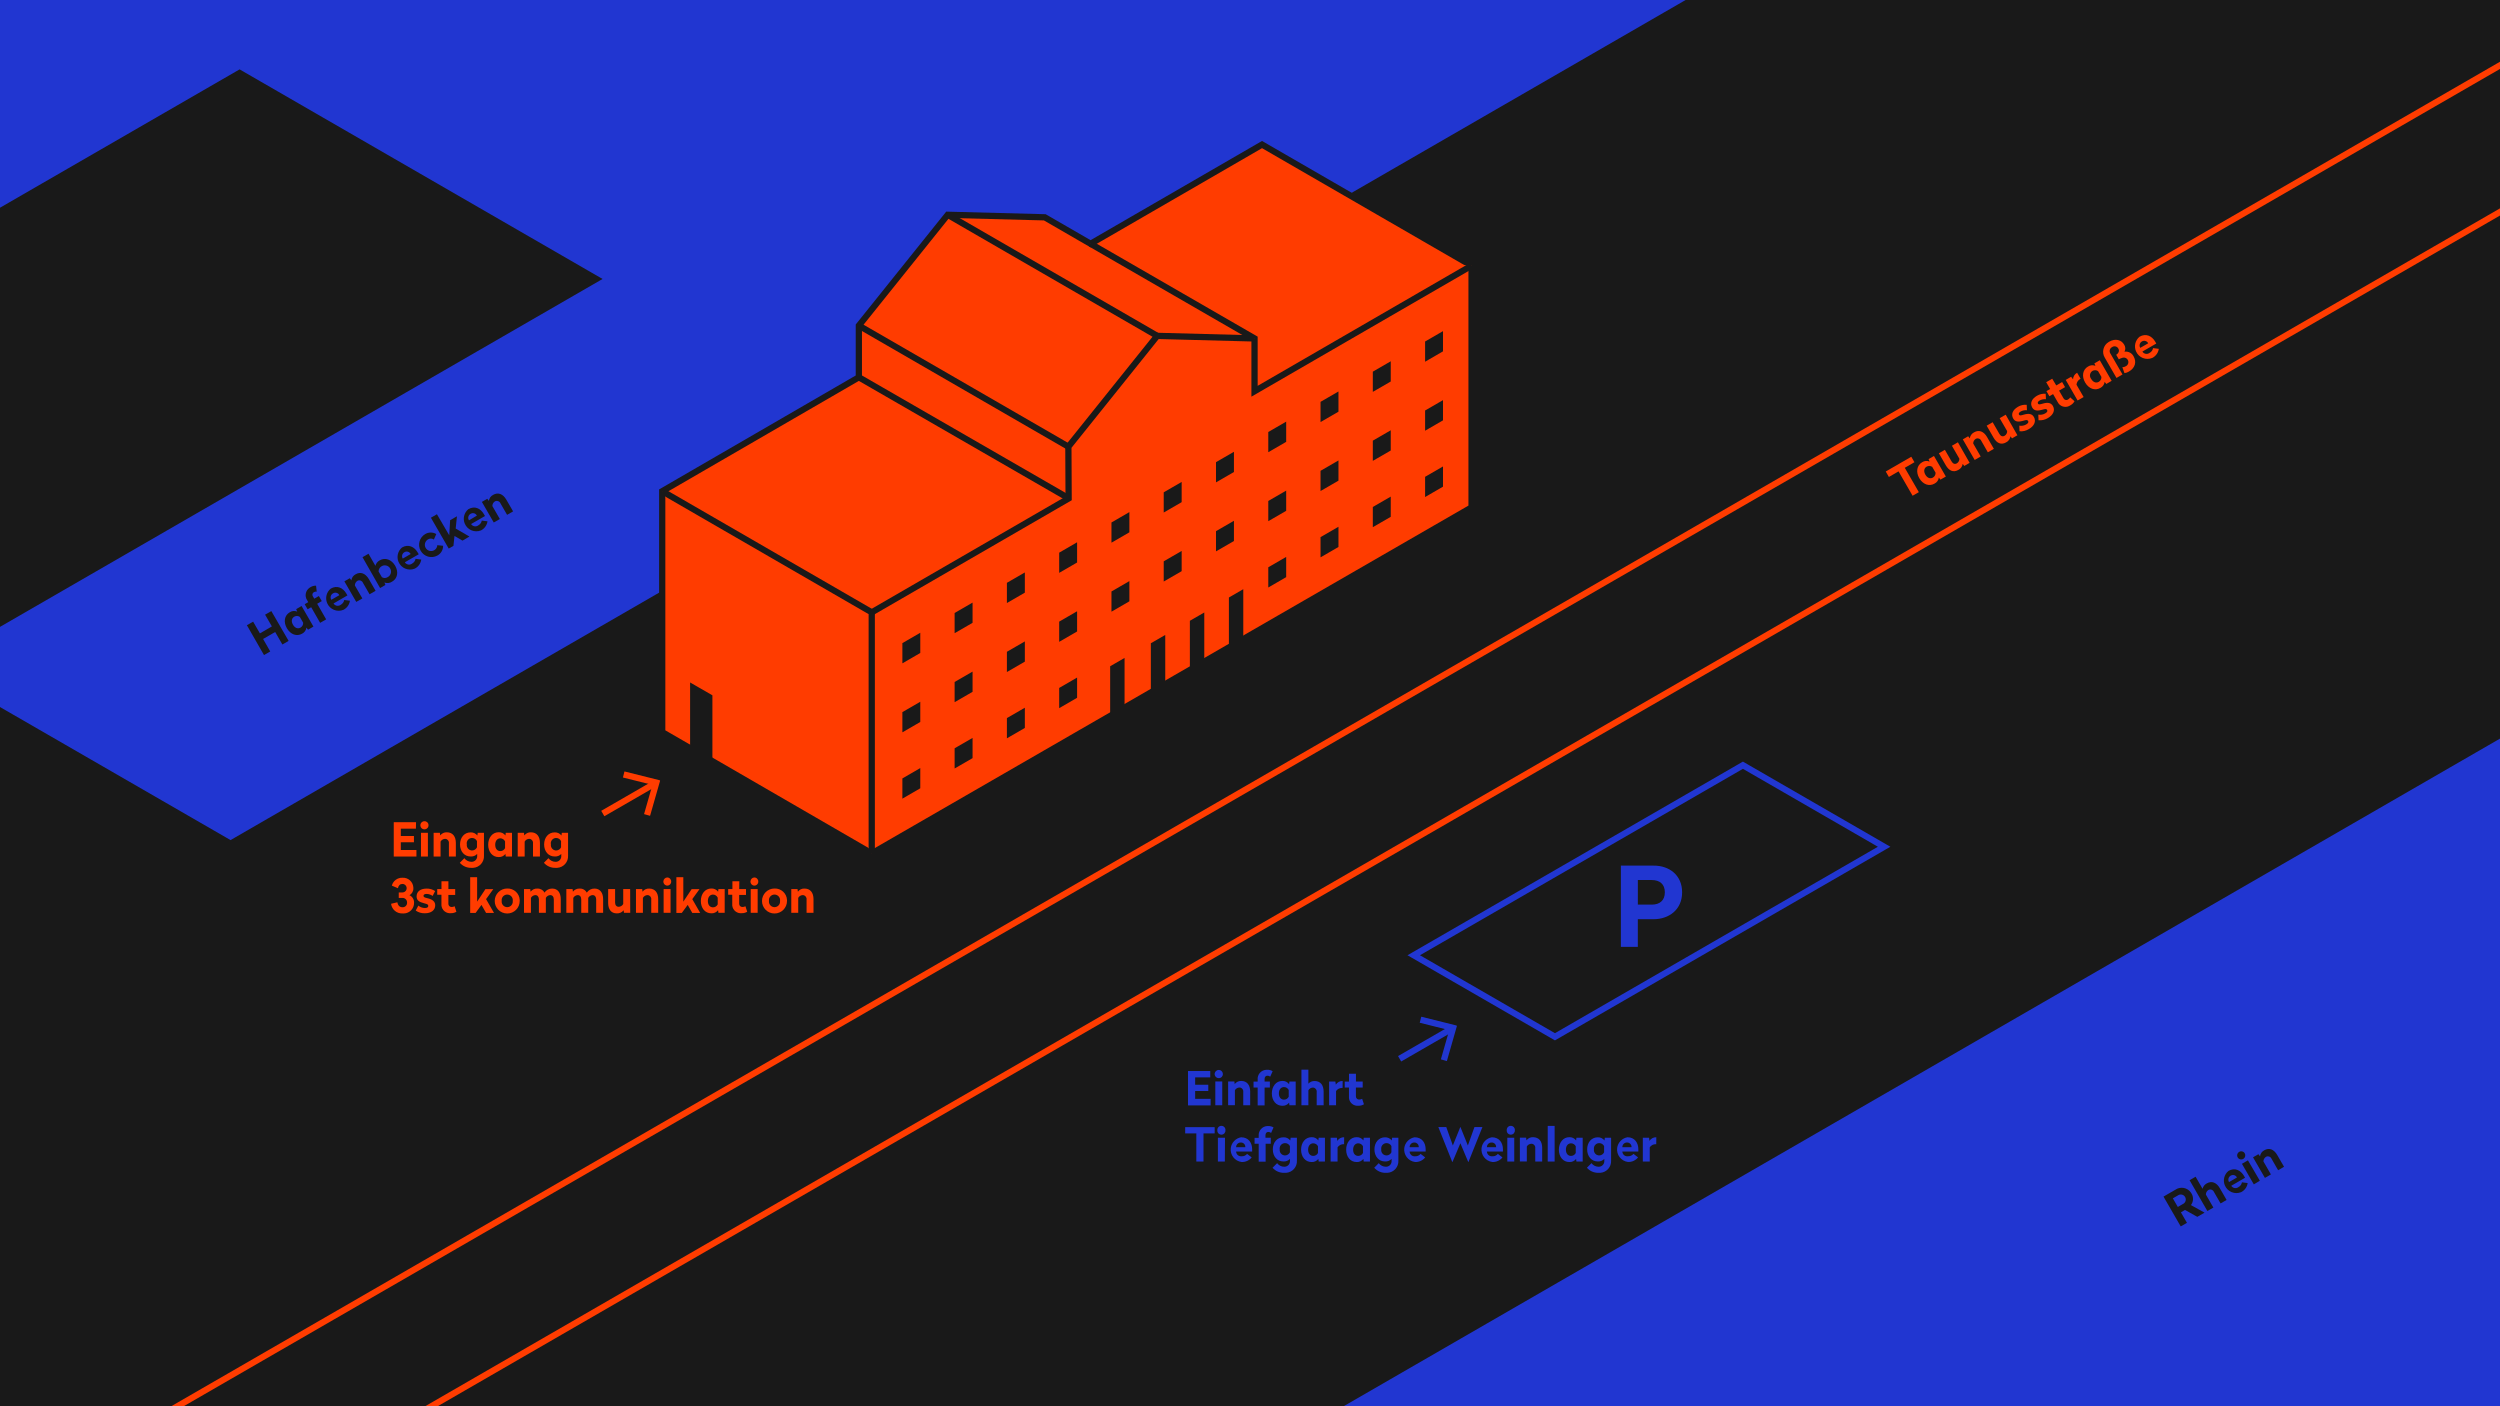 <?xml version="1.0" encoding="UTF-8"?>
<svg id="Ebene_1" data-name="Ebene 1" xmlns="http://www.w3.org/2000/svg" xmlns:xlink="http://www.w3.org/1999/xlink" viewBox="0 0 800 450">
  <defs>
    <clipPath id="clippath">
      <rect x="446.46" y="325.39" width="21.11" height="16.3" transform="translate(-105.54 273.19) rotate(-30)" fill="none"/>
    </clipPath>
    <clipPath id="clippath-1">
      <rect x="191.48" y="246.9" width="21.11" height="16.3" transform="translate(-100.46 135.19) rotate(-30)" fill="none"/>
    </clipPath>
  </defs>
  <rect width="800" height="450" fill="#191919"/>
  <path d="M0,0v66.47L76.67,22.2l116.15,67.07L0,200.6v25.65l73.77,42.58L539.39,0H0Z" fill="#2136d1"/>
  <path d="M429.95,450l370.05-213.65v213.65h-370.05Z" fill="#2136d1"/>
  <path d="M470.9,85.01v77.36l-191.94,110.73-67.05-38.82v-77.09l62.92-36.46v-16.54l28.43-35.46,31.07.81,14.65,8.47,54.87-31.75,67.05,38.75Z" fill="#ff3c00" stroke="#191919" stroke-miterlimit="10" stroke-width="2"/>
  <path d="M470.9,85.01l-69.45,40.19v-16.9l-52.47-30.29" fill="#ff3c00" stroke="#191919" stroke-miterlimit="10" stroke-width="2"/>
  <path d="M278.96,273.1v-77.15l-67.05-38.76" fill="#ff3c00" stroke="#191919" stroke-miterlimit="10" stroke-width="2"/>
  <path d="M278.96,195.95l63-36.45-.08-16.56,28.43-35.46,31.14.82" fill="#ff3c00" stroke="#191919" stroke-miterlimit="10" stroke-width="2"/>
  <path d="M370.31,107.48l-67.05-38.75" fill="#ff3c00" stroke="#191919" stroke-miterlimit="10" stroke-width="2"/>
  <path d="M341.88,142.94l-67.05-38.75" fill="#ff3c00" stroke="#191919" stroke-miterlimit="10" stroke-width="2"/>
  <path d="M274.83,120.73l66.57,38.39" fill="#ff3c00" stroke="#191919" stroke-miterlimit="10" stroke-width="2"/>
  <g>
    <path d="M294.49,208.95l-5.73,3.32v-6.47l5.73-3.32v6.47Z" fill="#191919"/>
    <path d="M311.22,199.3l-5.74,3.32v-6.47l5.74-3.32v6.47Z" fill="#191919"/>
    <path d="M327.95,189.65l-5.74,3.32v-6.47l5.74-3.32v6.47Z" fill="#191919"/>
    <path d="M344.67,180l-5.73,3.32v-6.47l5.73-3.32v6.47Z" fill="#191919"/>
    <path d="M361.4,170.34l-5.73,3.32v-6.47l5.73-3.32v6.47Z" fill="#191919"/>
    <path d="M378.13,160.69l-5.74,3.32v-6.47l5.74-3.32v6.47Z" fill="#191919"/>
    <path d="M394.86,151.04l-5.74,3.32v-6.47l5.74-3.32v6.47Z" fill="#191919"/>
    <path d="M411.58,141.39l-5.73,3.32v-6.47l5.73-3.32v6.47Z" fill="#191919"/>
    <path d="M428.31,131.74l-5.74,3.32v-6.47l5.74-3.32v6.47Z" fill="#191919"/>
    <path d="M445.04,122.08l-5.74,3.32v-6.47l5.74-3.32v6.47Z" fill="#191919"/>
    <path d="M461.76,112.43l-5.73,3.32v-6.47l5.73-3.32v6.47Z" fill="#191919"/>
    <path d="M294.49,231.03l-5.73,3.32v-6.47l5.73-3.32v6.47Z" fill="#191919"/>
    <path d="M311.22,221.38l-5.74,3.32v-6.47l5.74-3.32v6.47Z" fill="#191919"/>
    <path d="M327.95,211.72l-5.74,3.33v-6.48l5.74-3.32v6.47Z" fill="#191919"/>
    <path d="M344.67,202.07l-5.73,3.32v-6.47l5.73-3.32v6.47Z" fill="#191919"/>
    <path d="M361.4,192.42l-5.73,3.32v-6.47l5.73-3.32v6.47Z" fill="#191919"/>
    <path d="M378.13,182.77l-5.74,3.32v-6.47l5.74-3.32v6.47Z" fill="#191919"/>
    <path d="M394.86,173.12l-5.74,3.32v-6.47l5.74-3.32v6.47Z" fill="#191919"/>
    <path d="M411.58,163.46l-5.73,3.32v-6.47l5.73-3.32v6.47Z" fill="#191919"/>
    <path d="M428.31,153.81l-5.74,3.32v-6.47l5.74-3.32v6.47Z" fill="#191919"/>
    <path d="M445.04,144.16l-5.74,3.32v-6.47l5.74-3.32v6.47Z" fill="#191919"/>
    <path d="M461.76,134.51l-5.73,3.32v-6.47l5.73-3.32v6.47Z" fill="#191919"/>
    <path d="M294.49,252.25l-5.73,3.32v-6.47l5.73-3.32v6.47Z" fill="#191919"/>
    <path d="M311.22,242.6l-5.74,3.32v-6.47l5.74-3.32v6.47Z" fill="#191919"/>
    <path d="M327.95,232.94l-5.74,3.32v-6.47l5.74-3.32v6.47Z" fill="#191919"/>
    <path d="M344.67,223.29l-5.73,3.32v-6.47l5.73-3.32v6.47Z" fill="#191919"/>
    <path d="M361.4,213.64l-5.73,3.32v-6.47l5.73-3.32v6.47Z" fill="#191919"/>
    <path d="M378.13,203.99l-5.74,3.32v-6.47l5.74-3.32v6.47Z" fill="#191919"/>
    <path d="M394.86,194.34l-5.74,3.32v-6.47l5.74-3.32v6.47Z" fill="#191919"/>
    <path d="M411.58,184.68l-5.73,3.32v-6.47l5.73-3.32v6.47Z" fill="#191919"/>
    <path d="M428.31,175.03l-5.74,3.32v-6.47l5.74-3.32v6.47Z" fill="#191919"/>
    <path d="M445.04,165.38l-5.74,3.32v-6.47l5.74-3.32v6.47Z" fill="#191919"/>
    <path d="M461.76,155.73l-5.73,3.32v-6.47l5.73-3.32v6.47Z" fill="#191919"/>
  </g>
  <path d="M397.21,181.19l-43.9,23.89v13.76l43.9-23.89v-13.76Z" fill="#ff3c00"/>
  <path d="M372.88,218.46l-4.61,2.66v-15.28l4.61-2.66v15.28Z" fill="#191919"/>
  <path d="M359.86,225.82l-4.61,2.66v-15.28l4.61-2.66v15.28Z" fill="#191919"/>
  <path d="M385.37,211.27l-4.61,2.66v-15.28l4.61-2.66v15.28Z" fill="#191919"/>
  <path d="M397.85,203.82l-4.6,2.66v-15.28l4.6-2.66v15.28Z" fill="#191919"/>
  <path d="M221.33,239.6l6.14,3.54v-20.35l-6.14-3.54v20.35Z" fill="#191919" stroke="#191919"/>
  <path d="M452.39,305.68l45.19,26.09,105.34-60.81-45.19-26.09-105.34,60.81Z" fill="none" stroke="#2136d1" stroke-miterlimit="10" stroke-width="2"/>
  <path d="M58.78,450L800,22.06v-2.31L54.78,450h4Z" fill="#ff3c00"/>
  <path d="M800,66.67L136.04,450h4.01L800,68.97v-2.3Z" fill="#ff3c00"/>
  <path d="M387.28,344.76h-4.83v2.36h4.2v2h-4.2v2.51h4.95v2.1h-7.24v-11h7.12v2.03Z" fill="#2136d1"/>
  <path d="M391.32,343.68c.02.71-.53,1.3-1.24,1.32-.03,0-.05,0-.08,0-.72,0-1.31-.59-1.31-1.31s.59-1.31,1.31-1.31,1.31.59,1.31,1.31h.01ZM391.12,353.68h-2.22v-7.61h2.22v7.61Z" fill="#2136d1"/>
  <path d="M400.06,349.31v4.38h-2.22v-4.26c.1-.68-.36-1.31-1.04-1.42-.07-.01-.14-.02-.2-.01-.6.03-1.14.36-1.43.88v4.79h-2.17v-7.61h2l.1.84c.51-.67,1.31-1.05,2.15-1,1.81.03,2.81,1.35,2.81,3.41h0Z" fill="#2136d1"/>
  <path d="M407.25,342.77l-.78,1.77c-.24-.21-.55-.32-.87-.32-.6,0-.93.41-.93,1.08v.78h1.69v1.92h-1.69v5.73h-2.22v-5.73h-1.32v-1.88h1.32v-.66c-.13-1.6,1.06-2.99,2.66-3.12.11,0,.23-.01.34,0,.63-.05,1.26.11,1.8.44h0Z" fill="#2136d1"/>
  <path d="M412.51,346.94l.11-.86h2v7.61h-2l-.11-.84c-.51.67-1.33,1.05-2.17,1-2,0-3.35-1.67-3.35-3.95s1.35-4,3.35-4c.85-.05,1.67.35,2.17,1.04ZM409.24,349.89c0,1.25.66,2,1.64,2,.64,0,1.23-.36,1.51-.94v-2.15c-.28-.58-.87-.94-1.51-.94-.98.01-1.64.79-1.64,2.03Z" fill="#2136d1"/>
  <path d="M418.69,346.76c.51-.56,1.24-.86,2-.83,1.86,0,2.87,1.32,2.87,3.38v4.38h-2.22v-4.26c.09-.68-.39-1.31-1.08-1.4-.05,0-.1,0-.15-.01-.6.02-1.14.35-1.43.88v4.79h-2.22v-11.4h2.22v4.47Z" fill="#2136d1"/>
  <path d="M429.63,348.14h-.2c-.76,0-1.47.37-1.89,1v4.55h-2.22v-7.61h2l.14,1c.47-.75,1.3-1.2,2.19-1.16l-.02,2.22Z" fill="#2136d1"/>
  <path d="M433.89,346.08h2.17v1.92h-2.17v2.86c0,.55.45,1,1,1,.35,0,.69-.08,1-.24l.57,1.75c-.52.32-1.13.48-1.74.47-1.52.17-2.89-.93-3.05-2.45-.02-.18-.02-.37,0-.55v-2.84h-1.36v-1.88h1.37v-2.52h2.22v2.48Z" fill="#2136d1"/>
  <path d="M388.69,362.69h-3.57v9h-2.29v-9h-3.57v-2h9.43v2Z" fill="#2136d1"/>
  <path d="M392.14,361.68c.06.72-.47,1.35-1.18,1.41-.72.06-1.35-.47-1.41-1.18,0-.08,0-.15,0-.23-.06-.72.47-1.35,1.18-1.41.72-.06,1.35.47,1.41,1.18,0,.08,0,.15,0,.23ZM391.95,371.68h-2.22v-7.61h2.27l-.05,7.61Z" fill="#2136d1"/>
  <path d="M400.69,367.79v.7h-5.13c.02.87.75,1.56,1.62,1.53.06,0,.12,0,.18-.01.66.03,1.29-.26,1.71-.77l1.47,1.13c-.78.98-1.99,1.53-3.24,1.47-2.19-.29-3.73-2.29-3.45-4.48.23-1.74,1.57-3.13,3.3-3.43,2.39,0,3.54,1.78,3.54,3.86ZM395.56,367.1h2.94c.06-.77-.52-1.44-1.3-1.5-.04,0-.08,0-.12,0-.81-.03-1.49.61-1.52,1.42,0,.03,0,.05,0,.08Z" fill="#2136d1"/>
  <path d="M407.53,360.77l-.78,1.77c-.24-.21-.55-.33-.87-.32-.6,0-.93.41-.93,1.08v.78h1.7v1.92h-1.65v5.73h-2.22v-5.73h-1.32v-1.88h1.32v-.66c-.12-1.6,1.08-3,2.68-3.12.11,0,.21-.01.32,0,.61-.04,1.23.12,1.75.44h0Z" fill="#2136d1"/>
  <path d="M412.89,364.94l.12-.86h2v7.29c.12,2.05-1.43,3.8-3.48,3.93-.19.01-.38,0-.57,0-1.43.05-2.8-.54-3.74-1.62l1.46-1.47c.53.72,1.36,1.14,2.25,1.15.99.04,1.82-.73,1.86-1.71,0-.07,0-.14,0-.22v-.59c-.54.58-1.31.88-2.1.83-2,0-3.39-1.62-3.39-3.86s1.36-3.87,3.39-3.87c.85-.05,1.68.33,2.2,1.01h0ZM409.51,367.8c-.12.94.54,1.8,1.49,1.93.07,0,.14.01.21.01.67-.01,1.27-.4,1.56-1v-2c-.3-.58-.9-.95-1.56-.94-.94,0-1.72.75-1.72,1.7,0,.1,0,.2.02.3Z" fill="#2136d1"/>
  <path d="M421.87,364.94l.11-.86h2v7.61h-2l-.11-.84c-.51.67-1.33,1.05-2.17,1-2,0-3.35-1.67-3.35-3.95s1.35-4,3.35-4c.85-.05,1.67.35,2.17,1.04ZM418.6,367.89c0,1.25.66,2,1.64,2,.64,0,1.23-.36,1.51-.94v-2.15c-.28-.58-.87-.94-1.51-.94-.98.01-1.64.79-1.64,2.03Z" fill="#2136d1"/>
  <path d="M430.11,366.14h-.2c-.76,0-1.47.37-1.89,1v4.55h-2.22v-7.61h2l.14,1c.47-.75,1.3-1.2,2.19-1.16l-.02,2.22Z" fill="#2136d1"/>
  <path d="M436.29,364.94l.1-.86h2v7.61h-2l-.1-.84c-.52.67-1.33,1.05-2.18,1-2,0-3.34-1.67-3.34-3.95s1.35-4,3.34-4c.86-.04,1.68.35,2.18,1.04ZM433,367.89c0,1.25.66,2,1.63,2,.64,0,1.23-.36,1.52-.94v-2.15c-.29-.58-.88-.94-1.52-.94-.95.01-1.63.79-1.63,2.03Z" fill="#2136d1"/>
  <path d="M445.36,364.94l.12-.86h2v7.29c.12,2.05-1.44,3.8-3.48,3.93-.17.01-.35,0-.52,0-1.42.05-2.8-.54-3.73-1.62l1.45-1.47c.53.71,1.36,1.14,2.25,1.15.99.04,1.82-.73,1.86-1.71,0-.07,0-.14,0-.22v-.59c-.54.58-1.31.88-2.1.83-2,0-3.39-1.62-3.39-3.86s1.37-3.87,3.39-3.87c.84-.03,1.64.34,2.15,1.01h0ZM442,367.8c-.13.94.53,1.8,1.46,1.92.07.01.15.02.23.02.67,0,1.27-.4,1.56-1v-2c-.3-.58-.9-.95-1.56-.94-.94,0-1.71.76-1.71,1.71,0,.1,0,.2.02.29Z" fill="#2136d1"/>
  <path d="M456.21,367.79v.7h-5.13c.02.87.75,1.56,1.62,1.53.06,0,.12,0,.18-.01.66.03,1.29-.26,1.71-.77l1.47,1.13c-.78.98-1.99,1.53-3.24,1.47-2.19-.29-3.73-2.29-3.45-4.48.23-1.74,1.57-3.13,3.3-3.43,2.38,0,3.54,1.78,3.54,3.86ZM451.08,367.1h2.92c.05-.78-.54-1.45-1.32-1.5-.04,0-.08,0-.11,0-.81-.01-1.48.64-1.49,1.45,0,.02,0,.03,0,.05h0Z" fill="#2136d1"/>
  <path d="M469.9,371.85h-.06l-2.52-6-2.53,6h-.06l-4.46-11.18h2.54l2.1,5.89,2.38-5.89h.06l2.37,5.89,2.1-5.89h2.55l-4.47,11.18Z" fill="#2136d1"/>
  <path d="M480.94,367.79v.7h-5.13c.02.87.75,1.56,1.62,1.53.06,0,.12,0,.18-.01.66.03,1.29-.26,1.71-.77l1.47,1.13c-.78.98-1.99,1.53-3.24,1.47-2.19-.29-3.73-2.29-3.45-4.48.23-1.74,1.57-3.13,3.3-3.43,2.39,0,3.54,1.78,3.54,3.86ZM475.81,367.1h2.94c.06-.77-.52-1.44-1.3-1.5-.04,0-.08,0-.12,0-.81-.03-1.49.61-1.52,1.42,0,.03,0,.05,0,.08Z" fill="#2136d1"/>
  <path d="M484.75,361.68c.06.72-.47,1.35-1.18,1.41-.72.06-1.35-.47-1.41-1.18,0-.08,0-.15,0-.23-.06-.72.47-1.35,1.18-1.41.72-.06,1.35.47,1.41,1.18,0,.08,0,.15,0,.23ZM484.56,371.68h-2.22v-7.61h2.22v7.61Z" fill="#2136d1"/>
  <path d="M493.5,367.31v4.38h-2.22v-4.26c.1-.68-.37-1.32-1.06-1.42-.07-.01-.15-.01-.22-.01-.59.03-1.13.36-1.42.88v4.79h-2.22v-7.61h2l.11.84c.5-.67,1.3-1.05,2.14-1,1.88.03,2.89,1.35,2.89,3.41h0Z" fill="#2136d1"/>
  <path d="M497.48,371.69h-2.21v-11.4h2.21v11.4Z" fill="#2136d1"/>
  <path d="M504.35,364.94l.11-.86h2v7.61h-2l-.11-.84c-.51.67-1.33,1.05-2.17,1-2,0-3.34-1.67-3.34-3.95s1.35-4,3.34-4c.85-.05,1.67.35,2.17,1.04ZM501.09,367.89c0,1.25.66,2,1.63,2,.64,0,1.23-.36,1.52-.94v-2.15c-.29-.58-.88-.94-1.52-.94-.97.01-1.63.79-1.63,2.03Z" fill="#2136d1"/>
  <path d="M513.43,364.94l.12-.86h2v7.29c.12,2.05-1.44,3.8-3.48,3.93-.17.01-.35,0-.52,0-1.42.05-2.8-.54-3.73-1.62l1.45-1.47c.53.71,1.36,1.14,2.25,1.15.99.04,1.82-.73,1.86-1.71,0-.07,0-.14,0-.22v-.59c-.54.58-1.31.88-2.1.83-2,0-3.39-1.62-3.39-3.86s1.37-3.87,3.39-3.87c.84-.03,1.64.34,2.15,1.01h0ZM510.06,367.8c-.13.94.53,1.8,1.46,1.92.07.01.15.02.23.02.67,0,1.27-.4,1.56-1v-2c-.3-.58-.9-.95-1.56-.94-.94,0-1.71.76-1.71,1.71,0,.1,0,.2.02.29Z" fill="#2136d1"/>
  <path d="M524.27,367.79v.7h-5.12c.03.87.75,1.56,1.63,1.53.08,0,.15,0,.22-.02.66.02,1.29-.26,1.71-.77l1.47,1.13c-.78.98-1.99,1.53-3.24,1.47-2.19-.29-3.73-2.29-3.45-4.48.23-1.74,1.57-3.13,3.3-3.43,2.33.01,3.48,1.79,3.48,3.87h0ZM519.15,367.1h2.94c.05-.78-.54-1.45-1.32-1.5-.04,0-.08,0-.11,0-.81-.02-1.49.62-1.51,1.43,0,.02,0,.05,0,.07Z" fill="#2136d1"/>
  <path d="M530,366.14h-.19c-.76,0-1.47.37-1.89,1v4.55h-2.22v-7.61h2l.13,1c.47-.75,1.31-1.19,2.19-1.16l-.02,2.22Z" fill="#2136d1"/>
  <path d="M133.09,265.18h-4.83v2.35h4.2v2h-4.2v2.47h5v2.1h-7.26v-11h7.13l-.04,2.08Z" fill="#ff3c00"/>
  <path d="M137.12,264.1c0,.72-.59,1.3-1.31,1.29-.72,0-1.3-.59-1.29-1.31,0-.71.59-1.29,1.3-1.29.7-.02,1.28.52,1.3,1.22,0,.03,0,.06,0,.09ZM136.93,274.1h-2.22v-7.6h2.22v7.6Z" fill="#ff3c00"/>
  <path d="M145.87,269.72v4.38h-2.22v-4.26c.09-.68-.39-1.31-1.08-1.4-.06,0-.11-.01-.17-.01-.6.03-1.14.36-1.42.89v4.78h-2.22v-7.6h2l.11.84c.5-.67,1.3-1.05,2.14-1,1.85.01,2.86,1.33,2.86,3.38Z" fill="#ff3c00"/>
  <path d="M152.75,267.35l.12-.85h2v7.29c.12,2.04-1.43,3.79-3.47,3.92-.18.01-.35,0-.53,0-1.42.05-2.8-.54-3.73-1.62l1.45-1.47c.53.72,1.36,1.15,2.25,1.16.99.04,1.82-.72,1.86-1.71,0-.08,0-.15,0-.23v-.58c-.54.57-1.31.87-2.1.82-2,0-3.39-1.62-3.39-3.85s1.37-3.87,3.39-3.87c.84-.03,1.64.34,2.15,1h0ZM149.38,270.22c-.12.94.54,1.79,1.48,1.92.07,0,.14.01.21.01.67,0,1.27-.4,1.56-1v-2c-.28-.61-.89-.99-1.56-1-.94-.01-1.72.75-1.73,1.69,0,.13.01.25.04.38Z" fill="#ff3c00"/>
  <path d="M161.74,267.35l.1-.85h2v7.6h-2l-.1-.84c-.52.67-1.33,1.05-2.18,1-2,0-3.34-1.66-3.34-3.94s1.35-4,3.34-4c.85-.04,1.67.34,2.18,1.03ZM158.47,270.35c0,1.24.66,2,1.63,2,.65,0,1.24-.37,1.52-.95v-2.14c-.27-.6-.86-.99-1.52-1-.97.02-1.63.8-1.63,2.05v.04Z" fill="#ff3c00"/>
  <path d="M172.78,269.72v4.38h-2.22v-4.26c.09-.68-.39-1.31-1.08-1.4-.06,0-.11-.01-.17-.01-.6.03-1.14.36-1.42.89v4.78h-2.22v-7.6h2l.11.84c.5-.67,1.3-1.05,2.14-1,1.85.01,2.86,1.33,2.86,3.38Z" fill="#ff3c00"/>
  <path d="M179.66,267.35l.12-.85h2v7.29c.12,2.04-1.43,3.79-3.47,3.92-.18.01-.35,0-.53,0-1.42.05-2.8-.54-3.73-1.62l1.45-1.47c.53.72,1.36,1.15,2.25,1.16.99.04,1.82-.72,1.86-1.71,0-.08,0-.15,0-.23v-.58c-.54.57-1.31.87-2.1.82-2,0-3.39-1.62-3.39-3.85s1.37-3.87,3.39-3.87c.84-.03,1.64.34,2.15,1h0ZM176.29,270.22c-.12.94.54,1.79,1.48,1.92.07,0,.14.01.21.01.67,0,1.27-.4,1.56-1v-2c-.28-.61-.89-.99-1.56-1-.94-.01-1.72.75-1.73,1.69,0,.13.01.25.04.38Z" fill="#ff3c00"/>
  <path d="M132.28,284.23c.04.92-.45,1.79-1.26,2.23.93.43,1.52,1.37,1.48,2.4.05,1.86-1.42,3.41-3.29,3.45-.13,0-.26,0-.38-.01-1.85.1-3.46-1.25-3.69-3.09l2-.48c.21,1,.71,1.59,1.67,1.59.77.03,1.42-.57,1.45-1.35,0-.05,0-.1,0-.15.02-.8-.61-1.47-1.41-1.49-.04,0-.08,0-.12,0h-1.13v-1.75h1.17c.75,0,1.36-.61,1.36-1.36s-.61-1.36-1.36-1.36-1.25.48-1.44,1.37l-1.94-.83c.39-1.53,1.81-2.58,3.39-2.52,1.82-.11,3.38,1.27,3.49,3.09,0,.09,0,.17,0,.26h0Z" fill="#ff3c00"/>
  <path d="M139.25,285.14l-.81,1.56c-.56-.4-1.23-.63-1.92-.64-.61,0-1,.19-1,.6s.28.54,1.35.79c1.63.39,2.4,1.11,2.4,2.25,0,1.53-1.26,2.55-3.32,2.55-1.04.03-2.07-.27-2.92-.87l.84-1.59c.59.5,1.33.77,2.1.77.67,0,1.08-.2,1.08-.65s-.27-.6-1.26-.84c-1.71-.42-2.48-1-2.48-2.22,0-1.53,1.19-2.5,3.2-2.5.97-.03,1.93.25,2.74.79h0Z" fill="#ff3c00"/>
  <path d="M143.48,284.5h2.18v1.87h-2.18v2.87c0,.55.45,1,1,1,.35,0,.69-.07,1-.24l.57,1.76c-.52.32-1.13.47-1.74.46-1.52.17-2.89-.93-3.05-2.45-.02-.18-.02-.37,0-.55v-2.9h-1.35v-1.82h1.36v-2.5h2.22v2.5Z" fill="#ff3c00"/>
  <path d="M152.68,288.53l2.65-4h2.52l-2.31,3.19,2.54,4.41h-2.54l-1.47-2.56-1.87,2.56h-1.74v-11.43h2.22v7.83Z" fill="#ff3c00"/>
  <path d="M166.31,288.32c0,2.21-1.79,4-4,4s-4-1.79-4-4,1.79-4,4-4c2.12-.08,3.92,1.57,4,3.69,0,.1,0,.2,0,.31ZM160.54,288.32c-.1.98.6,1.85,1.58,1.96.98.1,1.85-.6,1.96-1.58.01-.13.01-.25,0-.38.15-.98-.53-1.89-1.5-2.04-.98-.15-1.89.53-2.04,1.5-.03.18-.03.36,0,.53Z" fill="#ff3c00"/>
  <path d="M179.44,287.72v4.38h-2.22v-4.26c0-.84-.42-1.41-1.16-1.41-.59.03-1.11.37-1.39.89v4.78h-2.22v-4.26c0-.84-.41-1.41-1.14-1.41-.59.03-1.13.37-1.41.89v4.78h-2.22v-7.6h2l.11.84c.51-.67,1.32-1.05,2.16-1,.95-.04,1.84.46,2.28,1.3.55-.83,1.49-1.32,2.49-1.3,1.76.01,2.72,1.33,2.72,3.38Z" fill="#ff3c00"/>
  <path d="M193,287.72v4.38h-2.22v-4.26c0-.84-.42-1.41-1.15-1.41-.59.03-1.12.37-1.4.89v4.78h-2.23v-4.26c0-.84-.4-1.41-1.14-1.41-.59.04-1.12.37-1.41.89v4.78h-2.22v-7.6h2l.1.84c.51-.67,1.32-1.04,2.16-1,.95-.05,1.84.46,2.28,1.3.55-.83,1.49-1.32,2.49-1.3,1.74.01,2.74,1.33,2.74,3.38h0Z" fill="#ff3c00"/>
  <path d="M201.67,292.1h-2l-.11-.82c-.52.68-1.35,1.05-2.2,1-1.8,0-2.75-1.3-2.75-3.34v-4.44h2.22v4.29c0,.82.41,1.38,1.16,1.38.6-.02,1.15-.36,1.44-.89v-4.78h2.22l.02,7.6Z" fill="#ff3c00"/>
  <path d="M210.62,287.72v4.38h-2.22v-4.26c.09-.68-.38-1.3-1.06-1.4-.06,0-.12-.01-.18-.01-.6.03-1.14.36-1.43.89v4.78h-2.22v-7.6h2l.1.84c.5-.67,1.31-1.05,2.15-1,1.86.01,2.86,1.33,2.86,3.38Z" fill="#ff3c00"/>
  <path d="M214.78,282.1c.02.7-.54,1.28-1.24,1.3-.02,0-.05,0-.07,0-.72-.06-1.25-.7-1.19-1.42.06-.63.56-1.14,1.19-1.19.71-.02,1.29.54,1.31,1.25,0,.02,0,.04,0,.06ZM214.58,292.1h-2.22v-7.6h2.22v7.6Z" fill="#ff3c00"/>
  <path d="M218.66,288.53l2.66-4h2.52l-2.31,3.19,2.53,4.41h-2.53l-1.47-2.56-1.88,2.56h-1.74v-11.43h2.22v7.83Z" fill="#ff3c00"/>
  <path d="M229.79,285.35l.11-.85h2v7.6h-2l-.11-.84c-.51.67-1.33,1.05-2.17,1-2,0-3.35-1.66-3.35-3.94s1.35-4,3.35-4c.85-.04,1.67.34,2.17,1.03ZM226.52,288.35c0,1.24.66,2,1.64,2,.64,0,1.23-.37,1.51-.95v-2.14c-.27-.6-.85-.99-1.51-1-.98.02-1.64.8-1.64,2.05v.04Z" fill="#ff3c00"/>
  <path d="M236.54,284.5h2.18v1.87h-2.18v2.87c0,.55.45,1,1,1,.35,0,.69-.07,1-.24l.57,1.76c-.52.32-1.13.47-1.74.46-1.52.17-2.89-.93-3.05-2.45-.02-.18-.02-.37,0-.55v-2.9h-1.31v-1.82h1.36v-2.5h2.22l-.04,2.5Z" fill="#ff3c00"/>
  <path d="M242.65,282.1c.02.7-.54,1.28-1.24,1.3-.02,0-.05,0-.07,0-.72-.06-1.25-.7-1.19-1.42.06-.63.56-1.14,1.19-1.19.71-.02,1.29.54,1.31,1.25,0,.02,0,.04,0,.06ZM242.45,292.1h-2.22v-7.6h2.22v7.6Z" fill="#ff3c00"/>
  <path d="M251.84,288.32c0,2.21-1.79,4-4,4s-4-1.79-4-4,1.79-4,4-4c2.12-.08,3.92,1.57,4,3.69,0,.1,0,.2,0,.31ZM246.07,288.32c-.1.98.6,1.85,1.58,1.96.98.1,1.85-.6,1.96-1.58.01-.13.01-.25,0-.38.15-.98-.53-1.89-1.5-2.04-.98-.15-1.89.53-2.04,1.5-.03.18-.03.36,0,.53Z" fill="#ff3c00"/>
  <path d="M260.32,287.72v4.38h-2.22v-4.26c.09-.68-.39-1.31-1.08-1.4-.06,0-.11-.01-.17-.01-.6.03-1.14.36-1.42.89v4.78h-2.22v-7.6h2l.11.84c.5-.67,1.3-1.05,2.14-1,1.85.01,2.86,1.33,2.86,3.38Z" fill="#ff3c00"/>
  <path d="M703.14,389.39l-3.94-2.21-1.31.76,1.94,3.37-2,1.14-5.51-9.54,3.77-2.18c1.63-1.14,3.86-.74,5,.89.06.08.11.17.16.25.74,1.16.68,2.66-.15,3.76l4.36,2.42-2.32,1.34ZM696.9,386.23l1.58-.92c.81-.35,1.19-1.29.84-2.1-.35-.81-1.29-1.19-2.1-.84-.12.05-.23.12-.33.19l-1.58.91,1.59,2.76Z" fill="#191919"/>
  <path d="M704.82,380.42c.17-.74.65-1.37,1.33-1.72,1.61-.93,3.14-.29,4.17,1.49l2.19,3.8-1.93,1.11-2.13-3.69c-.26-.64-.98-.94-1.61-.69-.05.02-.11.05-.16.08-.51.32-.81.88-.79,1.48l2.39,4.14-1.92,1.11-5.7-9.87,1.93-1.11,2.23,3.87Z" fill="#191919"/>
  <path d="M718.07,376.27l.35.61-4.42,2.57c.46.74,1.43.97,2.18.51.05-.03.1-.06.14-.1.59-.3.99-.87,1.1-1.52l1.83.24c-.17,1.25-.95,2.33-2.07,2.9-2.04.85-4.38-.12-5.23-2.16-.68-1.63-.21-3.5,1.15-4.62,2.04-1.19,3.9-.23,4.97,1.57h0ZM713.28,378.27l2.54-1.47c-.33-.7-1.17-1-1.87-.66-.05.02-.09.05-.13.07-.71.4-.96,1.3-.56,2,0,0,.01.02.02.03v.03Z" fill="#191919"/>
  <path d="M718.31,369.08c.36.62.14,1.42-.48,1.77-.62.36-1.42.14-1.77-.48-.35-.62-.14-1.41.48-1.77.59-.37,1.37-.19,1.74.4.02.03.03.05.04.08ZM723.15,377.84l-1.93,1.16-3.8-6.58,1.92-1.11,3.81,6.53Z" fill="#191919"/>
  <path d="M728.7,369.58l2.19,3.79-1.89,1.11-2.12-3.69c-.27-.64-1-.93-1.64-.67-.05.02-.1.05-.15.08-.5.32-.8.88-.79,1.47l2.39,4.15-1.92,1.11-3.8-6.59,1.73-1,.51.68c.1-.83.61-1.56,1.36-1.93,1.57-.93,3.1-.29,4.13,1.49h0Z" fill="#191919"/>
  <path d="M612.62,147.91l-3.09,1.79,4.5,7.79-2,1.15-4.5-7.8-3.09,1.79-1-1.75,8.17-4.72,1.01,1.75Z" fill="#ff3c00"/>
  <path d="M617.47,147.71l-.33-.8,1.73-1,3.8,6.58-1.73,1-.51-.67c-.11.84-.63,1.56-1.39,1.94-1.73,1-3.73.23-4.87-1.74s-.81-4.11.92-5.11c.71-.47,1.6-.54,2.38-.2h0ZM616.12,151.9c.62,1.08,1.58,1.41,2.42.92.56-.32.88-.93.84-1.57l-1.07-1.86c-.54-.36-1.23-.38-1.79-.06-.84.49-1.02,1.49-.4,2.57Z" fill="#ff3c00"/>
  <path d="M630.28,148.11l-1.71,1-.51-.66c-.12.84-.65,1.57-1.42,1.94-1.56.9-3,.24-4-1.52l-2.2-3.82,1.92-1.11,2.14,3.71c.42.72,1,1,1.69.62.52-.31.83-.88.81-1.48l-2.39-4.15,1.92-1.11,3.75,6.58Z" fill="#ff3c00"/>
  <path d="M635.85,139.84l2.19,3.79-1.93,1.11-2.11-3.69c-.26-.63-.98-.94-1.62-.68-.06.02-.11.05-.16.08-.51.32-.81.88-.79,1.48l2.39,4.15-1.92,1.11-3.8-6.59,1.72-1,.51.68c.1-.83.62-1.56,1.37-1.93,1.59-.93,3.12-.29,4.15,1.49h0Z" fill="#ff3c00"/>
  <path d="M645.57,139.28l-1.72,1-.5-.66c-.12.85-.65,1.58-1.42,1.95-1.56.9-3,.24-4-1.53l-2.2-3.82,1.92-1.11,2.14,3.72c.41.71,1,1,1.69.61.52-.31.83-.88.81-1.48l-2.4-4.15,1.93-1.11,3.75,6.58Z" fill="#ff3c00"/>
  <path d="M648.55,129.53l.07,1.75c-.69-.07-1.39.07-2,.4-.53.31-.75.66-.55,1s.52.32,1.57,0c1.61-.48,2.63-.24,3.2.75.77,1.33.19,2.84-1.59,3.87-.9.56-1.95.81-3,.71l-.07-1.8c.76.13,1.53,0,2.2-.39.59-.34.84-.71.62-1.1s-.54-.38-1.51-.09c-1.69.49-2.66.34-3.26-.69-.76-1.32-.22-2.76,1.52-3.77.84-.5,1.82-.72,2.8-.64h0Z" fill="#ff3c00"/>
  <path d="M654.62,126l.08,1.75c-.69-.07-1.39.07-2,.4-.53.31-.75.66-.55,1s.52.32,1.57,0c1.61-.48,2.63-.24,3.2.75.77,1.33.19,2.84-1.59,3.87-.9.56-1.95.81-3,.71l-.07-1.8c.76.13,1.53,0,2.2-.39.59-.33.84-.71.62-1.1s-.54-.38-1.51-.09c-1.7.49-2.67.34-3.26-.69-.76-1.32-.22-2.76,1.52-3.77.84-.5,1.82-.72,2.79-.64Z" fill="#ff3c00"/>
  <path d="M658,123.34l1.88-1.09.94,1.63-1.92,1.12,1.44,2.48c.26.49.87.67,1.35.41.02,0,.03-.02.05-.03.3-.17.55-.41.73-.7l1.37,1.23c-.29.54-.73.99-1.27,1.28-1.24.9-2.97.63-3.87-.6-.1-.14-.19-.3-.27-.46l-1.45-2.5-1.18.68-.94-1.63,1.18-.68-1.26-2.18,1.93-1.11,1.29,2.15Z" fill="#ff3c00"/>
  <path d="M665.79,121.2l-.17.1c-.66.38-1.08,1.05-1.14,1.81l2.28,3.94-1.93,1.11-3.8-6.59,1.72-1,.62.81c.03-.88.53-1.69,1.31-2.1l1.11,1.92Z" fill="#ff3c00"/>
  <path d="M670.54,117.07l-.34-.79,1.73-1,3.8,6.59-1.72,1-.52-.67c-.11.84-.63,1.56-1.38,1.94-1.73,1-3.73.23-4.87-1.74s-.81-4.11.91-5.1c.71-.47,1.61-.56,2.39-.23h0ZM669.18,121.26c.63,1.08,1.58,1.41,2.43.93.56-.33.88-.94.84-1.58l-1.08-1.86c-.53-.35-1.22-.38-1.78-.06-.81.52-1.05,1.59-.53,2.4.04.06.08.11.12.17Z" fill="#ff3c00"/>
  <path d="M679.75,110.31c.43.68.46,1.53.08,2.24,1.2-.2,2.39.41,2.93,1.5,1,1.79.5,3.69-1.53,4.86-.43.27-.91.43-1.41.49l-.66-1.89c.37,0,.73-.1,1.05-.29.74-.33,1.07-1.19.74-1.93s-1.19-1.07-1.93-.74c-.35.09-.69.24-1,.43l-.84-1.45c.29-.16.53-.39.69-.68.25-.4.25-.9,0-1.3-.35-.67-1.18-.92-1.85-.57-.05.03-.1.06-.15.09-.7.36-.98,1.22-.63,1.92.04.08.08.15.14.22l3.82,6.62-1.92,1.11-3.76-6.5c-1.04-1.73-.47-3.97,1.26-5.01.06-.04.12-.07.18-.1,1.96-1.1,3.86-.63,4.79.98Z" fill="#ff3c00"/>
  <path d="M689.66,109.32l.35.61-4.44,2.57c.45.74,1.42.97,2.16.51.05-.03.1-.07.15-.1.59-.3.99-.87,1.1-1.52l1.84.24c-.18,1.24-.95,2.32-2.07,2.9-2.04.86-4.38-.09-5.24-2.13-.69-1.63-.22-3.53,1.15-4.65,2.07-1.19,3.95-.23,5,1.57h0ZM684.87,111.32l2.55-1.47c-.34-.7-1.18-.99-1.88-.65-.04.02-.08.04-.12.06-.71.4-.96,1.29-.57,2,0,.01.01.02.02.03v.03Z" fill="#ff3c00"/>
  <path d="M92.36,205.09l-2,1.15-2.3-4-3.87,2.23,2.29,4-2,1.15-5.48-9.55,2-1.14,2.17,3.75,3.83-2.23-2.17-3.76,2-1.14,5.53,9.54Z" fill="#191919"/>
  <path d="M95.11,195.71l-.34-.79,1.73-1,3.8,6.59-1.73,1-.51-.68c-.11.84-.63,1.57-1.39,1.95-1.72,1-3.73.23-4.87-1.75s-.81-4.1.92-5.1c.71-.47,1.61-.55,2.39-.22ZM93.75,199.91c.62,1.08,1.58,1.41,2.42.92.56-.32.89-.93.84-1.57l-1.07-1.86c-.53-.36-1.22-.38-1.78-.06-.85.49-1.03,1.49-.41,2.57Z" fill="#191919"/>
  <path d="M101.14,187.42l.21,1.92c-.31-.07-.64,0-.91.16-.45.25-.61.82-.36,1.26.03.05.06.09.09.14l.39.68,1.47-.85.94,1.62-1.47.85,2.87,5-1.93,1.11-2.86-5-1.14.66-.94-1.62,1.14-.66-.33-.58c-.91-1.32-.57-3.13.75-4.03.1-.07.2-.13.31-.19.53-.34,1.15-.5,1.77-.47h0Z" fill="#191919"/>
  <path d="M110.82,189.93l.35.61-4.44,2.57c.46.74,1.43.97,2.18.51.05-.03.1-.06.14-.1.58-.31.99-.87,1.1-1.52l1.83.24c-.18,1.24-.95,2.32-2.07,2.9-2.04.85-4.38-.12-5.23-2.16-.68-1.63-.21-3.5,1.15-4.62,2.06-1.19,3.95-.23,4.99,1.57h0ZM106.03,191.93l2.55-1.47c-.32-.7-1.15-1-1.85-.67-.05.02-.1.05-.15.08-.72.38-.99,1.27-.6,1.99,0,.01.01.03.02.04l.03.03Z" fill="#191919"/>
  <path d="M118,185.26l2.19,3.8-1.93,1.11-2.13-3.69c-.26-.63-.98-.94-1.62-.68-.06.02-.11.05-.16.08-.5.32-.8.88-.79,1.48l2.39,4.14-1.95,1.11-3.8-6.58,1.72-1,.52.67c.1-.83.61-1.56,1.36-1.93,1.59-.93,3.12-.28,4.2,1.49Z" fill="#191919"/>
  <path d="M120.13,181.07c.18-.77.7-1.41,1.4-1.77,1.74-1,3.78-.24,4.92,1.73s.78,4.11-1,5.11c-.72.48-1.63.57-2.44.26l.33.78-1.71,1-5.63-9.88,1.92-1.11,2.21,3.88ZM121.13,182.85l1.07,1.85c.56.35,1.26.35,1.82,0,.99-.49,1.39-1.69.9-2.68-.49-.99-1.69-1.39-2.68-.9-.65.32-1.07.97-1.1,1.69v.04Z" fill="#191919"/>
  <path d="M133.64,176.76l.36.61-4.45,2.56c.46.74,1.43.97,2.18.51.05-.03.1-.06.14-.1.59-.3.99-.87,1.1-1.52l1.83.24c-.18,1.25-.95,2.33-2.07,2.9-2.05.84-4.38-.15-5.22-2.19-.66-1.61-.2-3.46,1.14-4.58,2.07-1.19,3.95-.19,4.99,1.57h0ZM128.86,178.76l2.54-1.47c-.34-.7-1.17-.99-1.87-.65-.04.02-.09.05-.13.07-.7.4-.95,1.29-.55,1.99,0,0,0,.01.01.02v.04Z" fill="#191919"/>
  <path d="M139.61,170.89l-.77,1.76c-.55-.38-1.27-.41-1.84-.07-.97.53-1.33,1.74-.81,2.71.53.97,1.74,1.33,2.71.81.61-.33,1.01-.95,1.04-1.65l1.85.2c.03,1.3-.68,2.5-1.82,3.12-1.91,1.06-4.31.36-5.37-1.55-1.03-1.86-.4-4.2,1.42-5.29,1.09-.68,2.47-.69,3.58-.04h0Z" fill="#191919"/>
  <path d="M143.76,171.3l.28-4.83,2.18-1.26-.4,3.93,4.4,2.55-2.22,1.31-2.56-1.49-.34,3.16-1.51.87-5.7-9.87,1.93-1.11,3.94,6.74Z" fill="#191919"/>
  <path d="M154.84,164.52l.36.61-4.45,2.56c.46.74,1.43.97,2.18.51.05-.03.1-.06.14-.1.58-.3.99-.86,1.1-1.51l1.83.23c-.18,1.24-.95,2.32-2.07,2.9-2.05.84-4.38-.15-5.22-2.19-.66-1.61-.2-3.46,1.14-4.58,2.07-1.2,3.95-.24,4.99,1.57h0ZM150.06,166.52l2.54-1.52c-.34-.7-1.17-.99-1.87-.65-.04.02-.09.05-.13.07-.71.38-.97,1.27-.59,1.98.01.03.03.05.05.08v.04Z" fill="#191919"/>
  <path d="M162,159.85l2.19,3.79-1.92,1.11-2.13-3.69c-.26-.64-.99-.94-1.63-.68-.05.02-.11.05-.16.08-.5.32-.8.88-.79,1.48l2.39,4.15-1.95,1.11-3.8-6.59,1.73-1,.51.68c.1-.83.61-1.56,1.36-1.93,1.61-.93,3.14-.29,4.2,1.49h0Z" fill="#191919"/>
  <g clip-path="url(#clippath)">
    <g>
      <path d="M447.87,338.81l17.05-9.84" fill="none" stroke="#2136d1" stroke-width="2"/>
      <path d="M462.04,339.27l2.96-10.35-10.44-2.61" fill="none" stroke="#2136d1" stroke-width="2"/>
    </g>
  </g>
  <g clip-path="url(#clippath-1)">
    <g>
      <path d="M192.89,260.33l17.05-9.84" fill="none" stroke="#ff3c00" stroke-width="2"/>
      <path d="M207.06,260.79l2.96-10.35-10.44-2.61" fill="none" stroke="#ff3c00" stroke-width="2"/>
    </g>
  </g>
  <path d="M538.28,285.54c0,5.53-4.18,8.61-9.18,8.61h-5v8.85h-5.42v-26h10.42c5-.06,9.18,3,9.18,8.54ZM524.11,281.61v7.87h4.46c2.52,0,4.18-1.31,4.18-3.94s-1.66-3.93-4.18-3.93h-4.46Z" fill="#2136d1"/>
</svg>